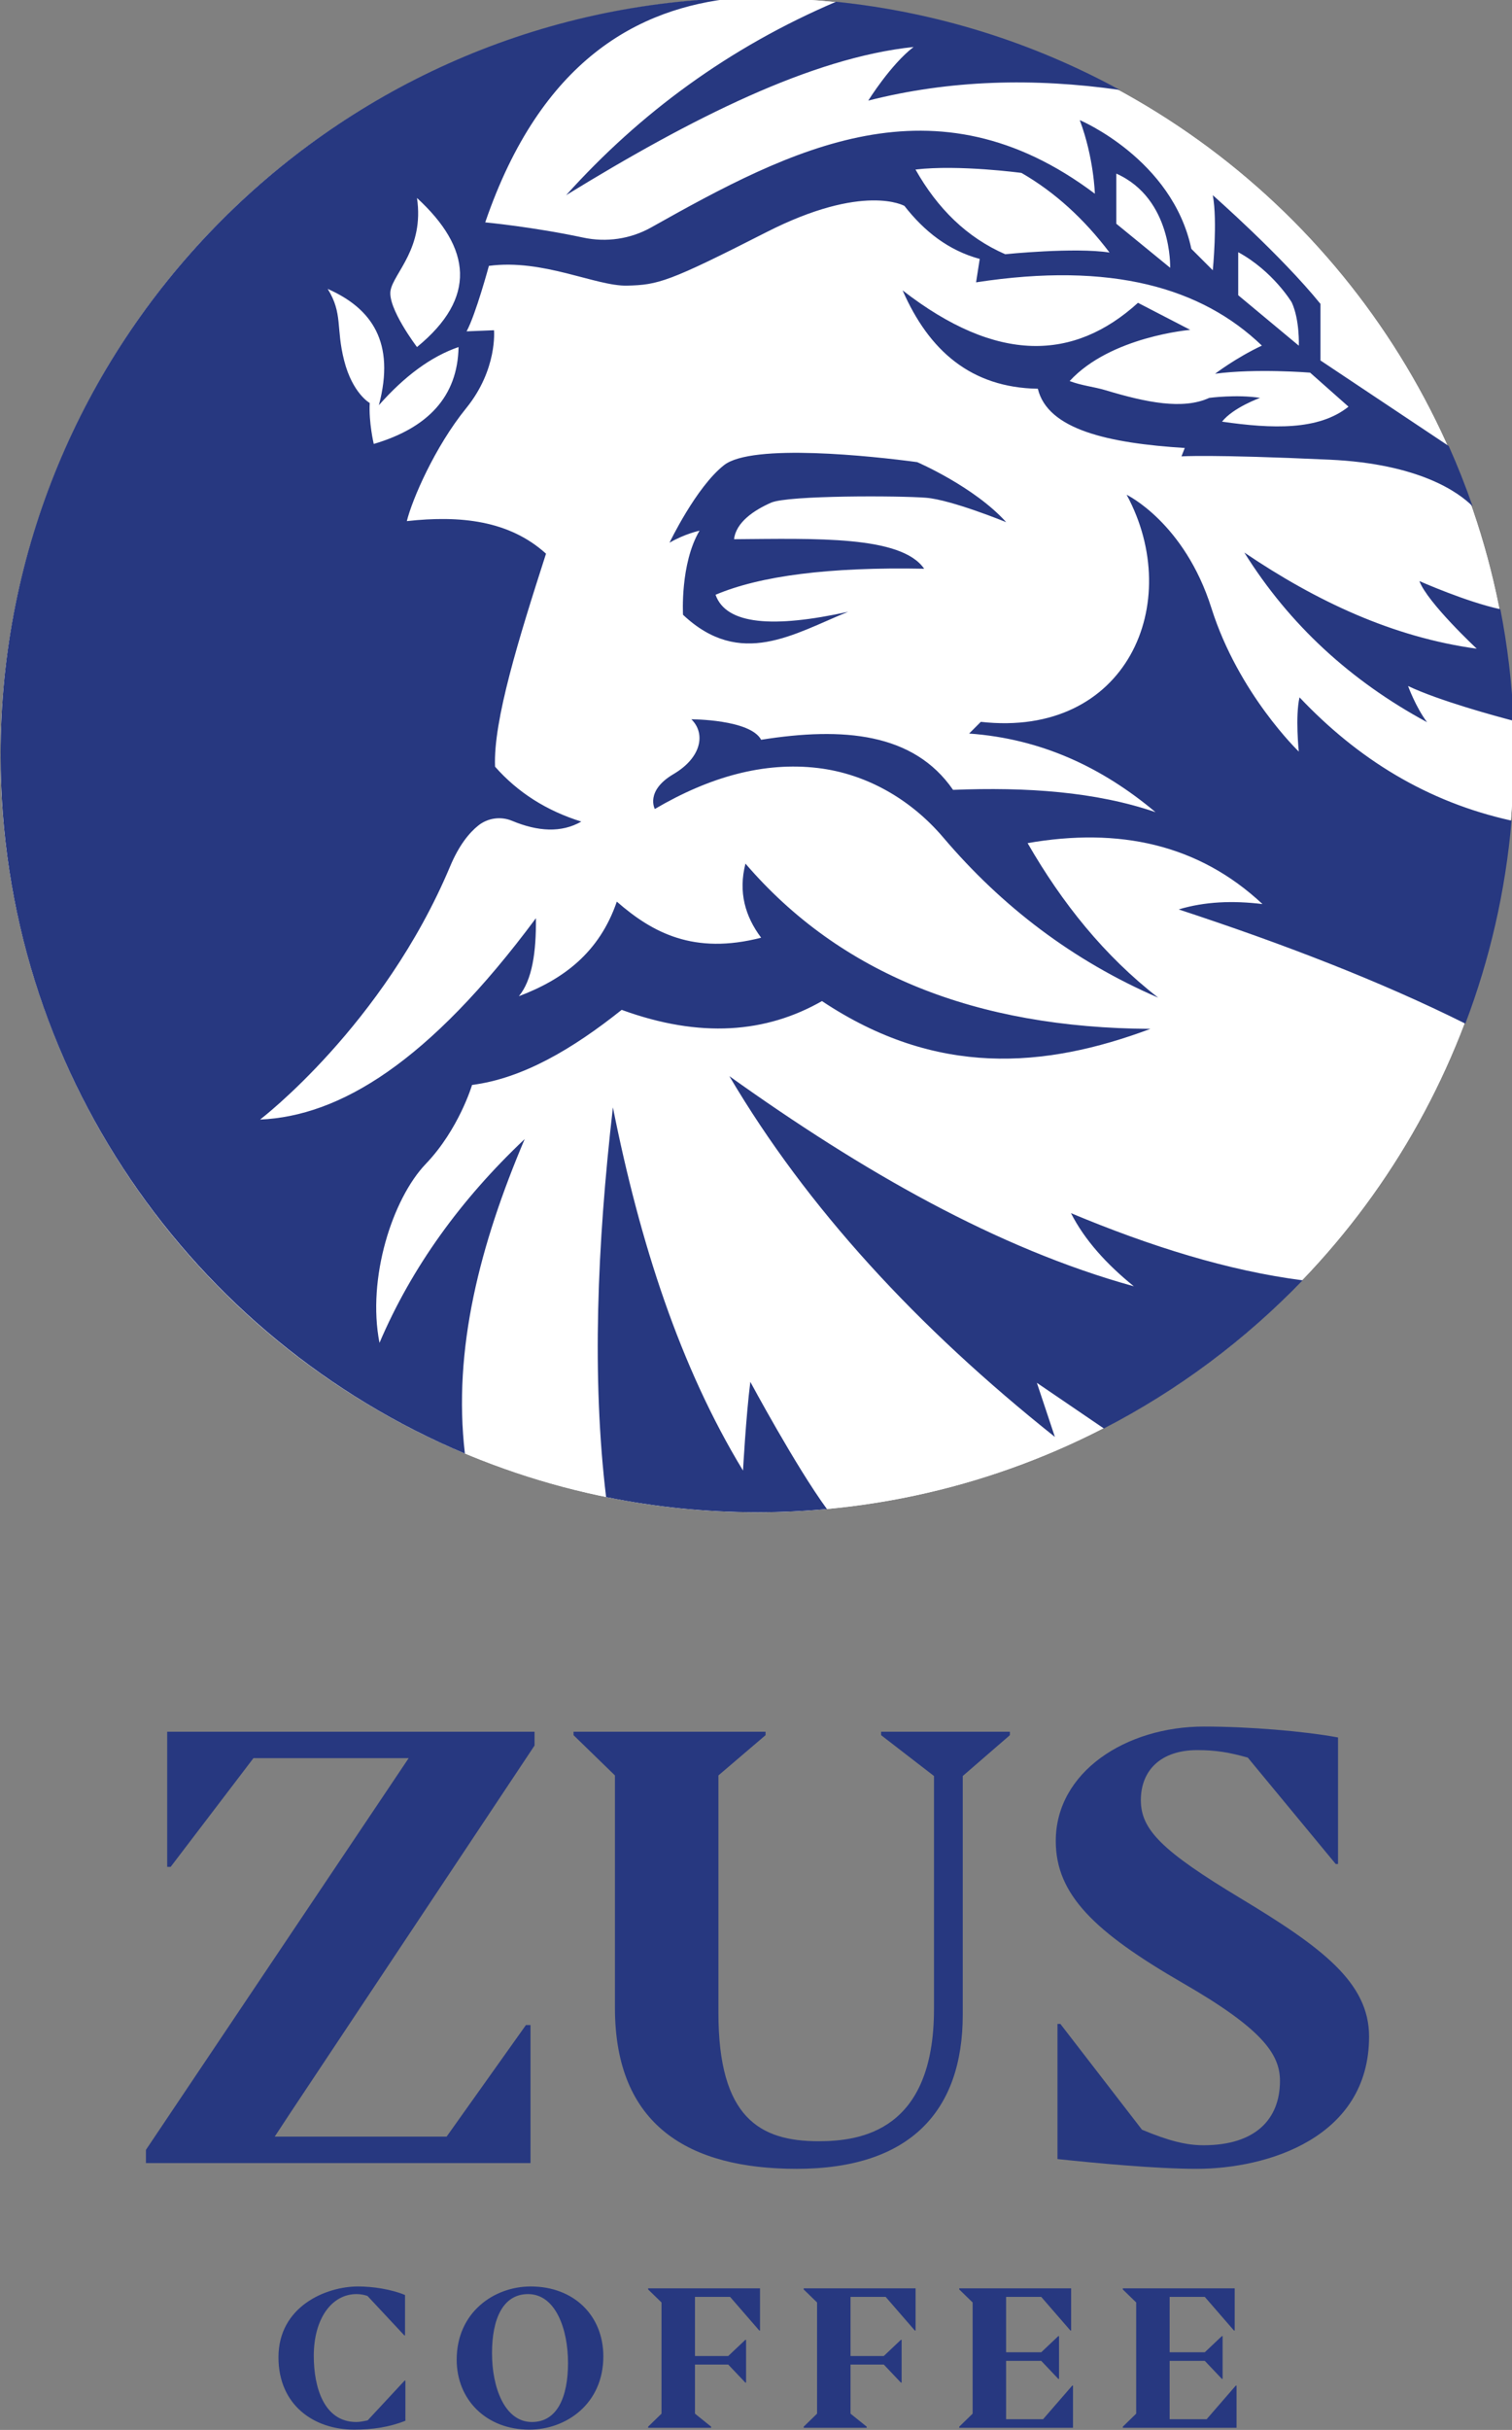 <?xml version="1.0" encoding="UTF-8" standalone="no"?> <svg xmlns:inkscape="http://www.inkscape.org/namespaces/inkscape" xmlns:sodipodi="http://sodipodi.sourceforge.net/DTD/sodipodi-0.dtd" xmlns="http://www.w3.org/2000/svg" xmlns:svg="http://www.w3.org/2000/svg" xmlns:rdf="http://www.w3.org/1999/02/22-rdf-syntax-ns#" xmlns:cc="http://creativecommons.org/ns#" xmlns:dc="http://purl.org/dc/elements/1.1/" viewBox="0 0 150 240.952" height="240.952" width="150" xml:space="preserve" id="svg2" version="1.1" sodipodi:docname="Zus-Coffee.svg" inkscape:version="1.1 (c68e22c387, 2021-05-23)"><rect x="0" y="0" width="150" height="240.952" fill="#808080" stroke="none"/><defs id="defs6"><clipPath id="clipPath18"><path id="path16" d="M 0,595.276 H 595.276 V 0 H 0 Z"></path></clipPath></defs><g transform="matrix(0.534,0,0,-0.534,-83.829,279.305)" id="g10"><g id="g12"><g clip-path="url(#clipPath18)" id="g14"><g transform="translate(232.23,73.497)" id="g20"><path id="path22" style="fill:#273880;fill-opacity:1;fill-rule:nonzero;stroke:none" d="m 0,0 c -2.97,-1.175 -6.111,-1.624 -9.461,-1.624 -7.424,0 -14.053,4.523 -14.053,13.433 0,9.461 8.839,13.155 14.779,13.155 2.761,0 6.18,-0.518 8.735,-1.588 v -7.493 h -0.138 l -6.837,7.319 c -0.587,0.207 -1.277,0.346 -2.037,0.346 -4.627,0 -7.942,-4.592 -7.942,-11.463 0,-5.802 1.865,-12.292 7.907,-12.292 0.587,0 1.347,0.138 2.107,0.311 L -0.069,7.493 0.069,7.458 V 0 Z"></path></g><g transform="translate(262.51,84.268)" id="g24"><path id="path26" style="fill:#273880;fill-opacity:1;fill-rule:nonzero;stroke:none" d="m 0,0 c 0,6.285 -2.313,12.776 -7.423,12.776 -4.661,0 -6.699,-4.591 -6.699,-10.98 0,-6.284 2.314,-12.775 7.424,-12.775 C -2.037,-10.979 0,-6.387 0,0 m -20.683,0.588 c 0,8.805 6.941,13.604 13.743,13.604 8.045,0 13.501,-5.421 13.501,-12.982 0,-8.84 -6.94,-13.606 -13.743,-13.606 -8.045,0 -13.501,5.594 -13.501,12.984"></path></g><g transform="translate(289.098,72.218)" id="g28"><path id="path30" style="fill:#273880;fill-opacity:1;fill-rule:nonzero;stroke:none" d="m 0,0 h -11.706 v 0.207 l 2.487,2.417 v 20.648 l -2.487,2.417 v 0.207 H 9.081 V 18.059 H 8.943 l -5.422,6.25 H -3.004 V 13.328 h 6.181 l 3.177,3.005 H 6.491 V 8.391 H 6.354 L 3.177,11.739 H -3.004 V 2.624 L 0,0.207 Z"></path></g><g transform="translate(317.997,72.218)" id="g32"><path id="path34" style="fill:#273880;fill-opacity:1;fill-rule:nonzero;stroke:none" d="m 0,0 h -11.705 v 0.207 l 2.486,2.417 v 20.648 l -2.486,2.417 v 0.207 H 9.082 V 18.059 H 8.943 l -5.422,6.25 H -3.005 V 13.328 h 6.182 l 3.177,3.005 H 6.491 V 8.391 H 6.354 L 3.177,11.739 H -3.005 V 2.624 L 0,0.207 Z"></path></g><g transform="translate(335.193,72.425)" id="g36"><path id="path38" style="fill:#273880;fill-opacity:1;fill-rule:nonzero;stroke:none" d="M 0,0 2.486,2.417 V 23.065 L 0,25.482 v 0.207 h 20.786 v -7.837 h -0.138 l -5.421,6.25 H 8.702 V 13.813 h 6.525 l 3.176,3.002 h 0.139 v -7.94 h -0.139 l -3.176,3.349 H 8.702 V 1.382 h 6.87 l 5.422,6.25 h 0.137 V -0.207 H 0 Z"></path></g><g transform="translate(365.578,72.425)" id="g40"><path id="path42" style="fill:#273880;fill-opacity:1;fill-rule:nonzero;stroke:none" d="M 0,0 2.486,2.417 V 23.065 L 0,25.482 v 0.207 h 20.787 v -7.837 h -0.139 l -5.421,6.25 H 8.7 V 13.813 h 6.527 l 3.176,3.002 h 0.139 v -7.94 h -0.139 l -3.176,3.349 H 8.7 V 1.382 h 6.872 l 5.422,6.25 h 0.137 V -0.207 H 0 Z"></path></g><g transform="translate(184.094,121.371)" id="g44"><path id="path46" style="fill:#273880;fill-opacity:1;fill-rule:nonzero;stroke:none" d="M 0,0 V 2.458 L 48.809,75.189 H 19.971 L 4.592,55.005 H 3.951 V 80.102 H 72.197 V 77.538 L 26.806,9.294 23.924,4.913 h 31.933 l 14.739,20.719 h 0.853 V 0 Z"></path></g><g transform="translate(271.226,150.208)" id="g48"><path id="path50" style="fill:#273880;fill-opacity:1;fill-rule:nonzero;stroke:none" d="m 0,0 v 43.148 l -7.69,7.476 v 0.64 h 35.671 v -0.64 L 19.225,43.148 V -0.961 c 0,-19.439 7.69,-23.817 18.583,-23.817 7.903,0 21.465,1.923 21.465,24.565 V 43.04 l -9.824,7.584 v 0.64 h 23.922 v -0.64 L 64.616,43.04 V -1.283 c 0,-17.834 -9.72,-28.621 -30.866,-28.621 C 13.777,-29.904 0,-21.894 0,0"></path></g><g transform="translate(353.442,122.12)" id="g52"><path id="path54" style="fill:#273880;fill-opacity:1;fill-rule:nonzero;stroke:none" d="M 0,0 V 25.097 H 0.534 L 15.701,5.447 c 5.126,-2.136 8.332,-2.884 11.43,-2.884 9.611,0 14.202,4.807 14.202,11.96 0,5.021 -3.416,9.72 -18.048,18.157 -16.45,9.507 -23.603,16.447 -23.603,26.38 0,12.817 13.027,21.253 27.554,21.253 8.223,0 18.583,-0.852 24.887,-2.027 V 54.787 H 51.692 L 35.354,74.548 c -3.419,0.958 -5.874,1.389 -9.398,1.389 -6.73,0 -10.468,-3.738 -10.468,-9.293 0,-5.448 3.843,-9.399 18.583,-18.262 C 49.13,39.302 57.889,32.788 57.889,22.747 57.889,3.95 38.983,-1.815 25.848,-1.815 18.265,-1.815 7.048,-0.749 0,0"></path></g><ellipse style="fill:#ffffff;stroke:none;stroke-width:4.227;stroke-linecap:round;paint-order:markers fill stroke" id="path868" cx="297.637" cy="-382.816" rx="140.546" ry="140.586" transform="scale(1,-1)"></ellipse><ellipse style="fill:#ffffff;stroke:none;stroke-width:4.227;stroke-linecap:round;paint-order:markers fill stroke" id="ellipse1256" cx="297.637" cy="-382.816" rx="140.546" ry="140.586" transform="scale(1,-1)"></ellipse><g transform="translate(295.021,249.966)" id="g56"><path id="path58" style="fill:#273880;fill-opacity:1;fill-rule:nonzero;stroke:none" d="m 0,0 c -11.701,19.245 -19.15,42.268 -24.172,67.446 -2.957,-25.766 -3.918,-50.239 -1.265,-72.367 9.088,-1.846 18.495,-2.816 28.129,-2.816 4.348,0 8.647,0.208 12.894,0.594 C 9.814,0.739 1.358,16.477 1.358,16.477 0.543,10.049 0,0 0,0 m -67.65,197.835 c 4.747,5.372 9.674,9.039 14.802,10.796 -0.171,-9.223 -5.724,-15.029 -15.753,-17.993 0,0 -0.95,4.006 -0.747,7.604 0,0 -3.191,1.766 -4.753,7.877 -1.561,6.11 -0.203,8.691 -3.055,13.308 8.197,-3.619 12.6,-9.938 9.506,-21.592 m 2.172,21.32 c 0.612,3.26 6.286,7.836 4.909,17.158 10.138,-9.308 11.175,-18.543 0,-27.681 0,0 -5.519,7.264 -4.909,10.523 m 117.213,21.811 c 6.204,-3.581 11.636,-8.547 16.357,-14.784 -6.543,1.006 -19.377,-0.315 -19.377,-0.315 -7.127,3.105 -12.578,8.49 -16.671,15.728 8.053,0.944 19.691,-0.629 19.691,-0.629 M 69.35,240.84 c 10.443,-4.655 10.003,-17.489 10.003,-17.489 l -10.003,8.178 z m 22.648,-14.595 c 6.48,-3.523 9.94,-9.311 9.94,-9.311 1.509,-3.271 1.321,-8.053 1.321,-8.053 l -11.261,9.374 z M -67.537,23.719 c -2.354,12.041 2.444,26.798 8.6,33.225 6.157,6.428 8.601,14.667 8.601,14.667 9.373,1.205 18.613,6.621 27.794,13.942 14.619,-5.331 26.834,-4.291 37.208,1.629 21.219,-14.127 41.322,-12.514 61.019,-5.16 -32.438,0.174 -57.656,10.211 -75.232,30.69 -1.35,-5.285 -0.071,-9.779 2.914,-13.761 -12.49,-3.215 -20.194,0.913 -26.815,6.7 -3.265,-9.531 -10.023,-14.477 -18.197,-17.564 2.486,3.008 3.238,8.224 3.169,14.486 -19.919,-26.834 -36.498,-36.758 -51.241,-37.39 0,0 22.904,17.472 35.308,47.027 1.661,3.957 3.569,6.248 5.233,7.575 1.767,1.408 4.176,1.741 6.261,0.873 4.812,-2.003 9.161,-2.267 12.871,-0.144 -6.419,1.999 -11.777,5.378 -16.024,10.197 -0.357,8.521 4.411,23.844 9.469,39.552 -6.82,6.168 -15.889,7.147 -25.858,6.046 0.984,4.003 5.195,13.785 11.035,20.982 5.839,7.198 5.16,14.463 5.16,14.463 l -5.092,-0.204 c 1.697,3.124 4.142,12.155 4.142,12.155 10.048,1.357 19.894,-3.803 25.665,-3.667 5.772,0.136 7.741,0.679 25.87,9.913 18.129,9.235 25.665,4.889 25.665,4.889 3.686,-4.715 8.165,-8.264 13.988,-9.845 l -0.679,-4.346 c 25.21,3.879 41.949,-1.032 53.097,-11.747 -4.889,-2.308 -8.691,-5.228 -8.691,-5.228 7.605,1.019 17.653,0.204 17.653,0.204 l 7.13,-6.315 c -5.529,-4.442 -14.173,-4.129 -23.493,-2.784 2.105,2.648 7.062,4.414 7.062,4.414 -4.346,0.679 -9.439,0 -9.439,0 -4.885,-2.237 -11.657,-0.869 -19.283,1.426 -2.173,0.653 -4.352,0.829 -6.654,1.697 7.604,8.284 22.407,9.506 22.407,9.506 l -9.71,5.025 C 61.485,206.06 47.215,205.514 29.649,219.155 34.521,208 42.332,201.096 54.771,200.89 56.605,193.3 67.838,190.786 82.067,189.891 l -0.611,-1.562 c 0,0 5.296,0.407 27.499,-0.611 16.735,-0.768 24.017,-6.086 26.59,-8.659 -1.324,3.809 -2.804,7.545 -4.438,11.197 l -23.827,15.885 v 10.502 c -7.333,9.053 -20.008,20.189 -20.008,20.189 0.906,-4.799 0,-13.942 0,-13.942 l -3.983,3.983 c -3.53,16.658 -20.731,23.9 -20.731,23.9 2.625,-6.971 2.806,-13.67 2.806,-13.67 -29.745,22.374 -56.438,8.342 -82.431,-6.262 -3.837,-2.155 -8.328,-2.804 -12.632,-1.883 -9.244,1.98 -18.193,2.826 -18.193,2.826 10.378,30.296 28.54,39.835 46.398,41.652 -75.725,-2.214 -136.435,-64.291 -136.435,-140.553 0,-58.391 35.592,-108.466 86.262,-129.724 -2.277,19.34 2.806,38.837 11.108,58.403 C -52.437,50.339 -61.534,37.775 -67.537,23.719 M 72.606,34.221 C 47.161,41.256 22.201,55.568 -2.535,73.24 11.884,48.813 32.37,26.602 57.94,6.246 L 54.591,16.296 67.039,7.82 c 13.793,7.112 26.256,16.439 36.923,27.51 -13.844,1.784 -28.265,6.299 -43.034,12.471 2.533,-4.975 6.58,-9.45 11.678,-13.58 M -32.863,236.832 c 23.331,14.327 45.56,25.526 64.549,27.521 -4.255,-3.259 -8.419,-9.958 -8.419,-9.958 15.181,3.868 30.791,4.243 46.722,1.986 -15.948,8.709 -33.768,14.419 -52.703,16.371 -19.9,-8.498 -36.432,-20.673 -50.149,-35.92 m 136.251,-93.249 c -0.816,-3.53 -0.136,-10.071 -0.136,-10.071 0,0 -11.204,10.751 -16.229,26.639 C 81.999,176.039 71.271,181.2 71.271,181.2 82.135,161.102 71.282,135.994 44.18,139.034 l -2.173,-2.173 c 13.426,-0.958 24.739,-6.3 34.628,-14.598 -11.143,3.811 -23.972,4.686 -37.615,4.142 -7.314,10.594 -20.399,11.726 -35.653,9.302 -2.042,3.803 -12.964,3.803 -12.964,3.803 2.648,-2.58 1.97,-7.062 -3.327,-10.185 -5.296,-3.123 -3.462,-6.473 -3.462,-6.473 10.199,5.992 20.298,8.796 30.274,7.612 9.133,-1.085 17.366,-5.901 23.321,-12.91 10.889,-12.817 24.073,-22.878 39.924,-29.738 -9.987,7.749 -17.841,17.539 -24.263,28.699 16.919,2.95 31.699,-0.157 43.637,-11.317 -5.502,0.67 -10.733,0.468 -15.571,-0.996 19.571,-6.431 37.605,-13.401 53.258,-21.207 4.51,11.879 7.454,24.527 8.586,37.695 -15.699,3.459 -28.591,11.479 -39.392,22.893 m 32.93,9.031 c -15.587,2.138 -29.763,8.787 -43.183,17.858 8.368,-13.394 19.75,-23.832 33.949,-31.506 -2.105,2.784 -3.53,6.722 -3.53,6.722 5.781,-2.748 16.415,-5.628 19.609,-6.465 -0.313,7.057 -1.147,13.977 -2.464,20.726 -6.345,1.36 -15.041,5.226 -15.041,5.226 1.494,-4.006 10.66,-12.561 10.66,-12.561 M 5.212,179.734 c 3.16,1.394 24.071,1.302 28.811,0.912 4.741,-0.389 14.871,-4.536 14.871,-4.536 -5.949,6.598 -16.543,11.153 -16.543,11.153 -8.272,1.115 -30.671,3.531 -35.875,-0.558 -5.205,-4.089 -10.131,-14.406 -10.131,-14.406 2.881,1.673 5.576,2.231 5.576,2.231 -3.624,-6.135 -3.067,-15.614 -3.067,-15.614 10.688,-10.068 20.623,-3.504 30.67,0.558 -13.867,-3.052 -22.66,-2.422 -24.628,3.159 8.277,3.505 21.032,5.182 38.755,4.833 -4.251,6.19 -20.204,5.593 -35.317,5.484 0.372,3.16 3.718,5.39 6.878,6.784"></path></g></g></g></g></svg> 